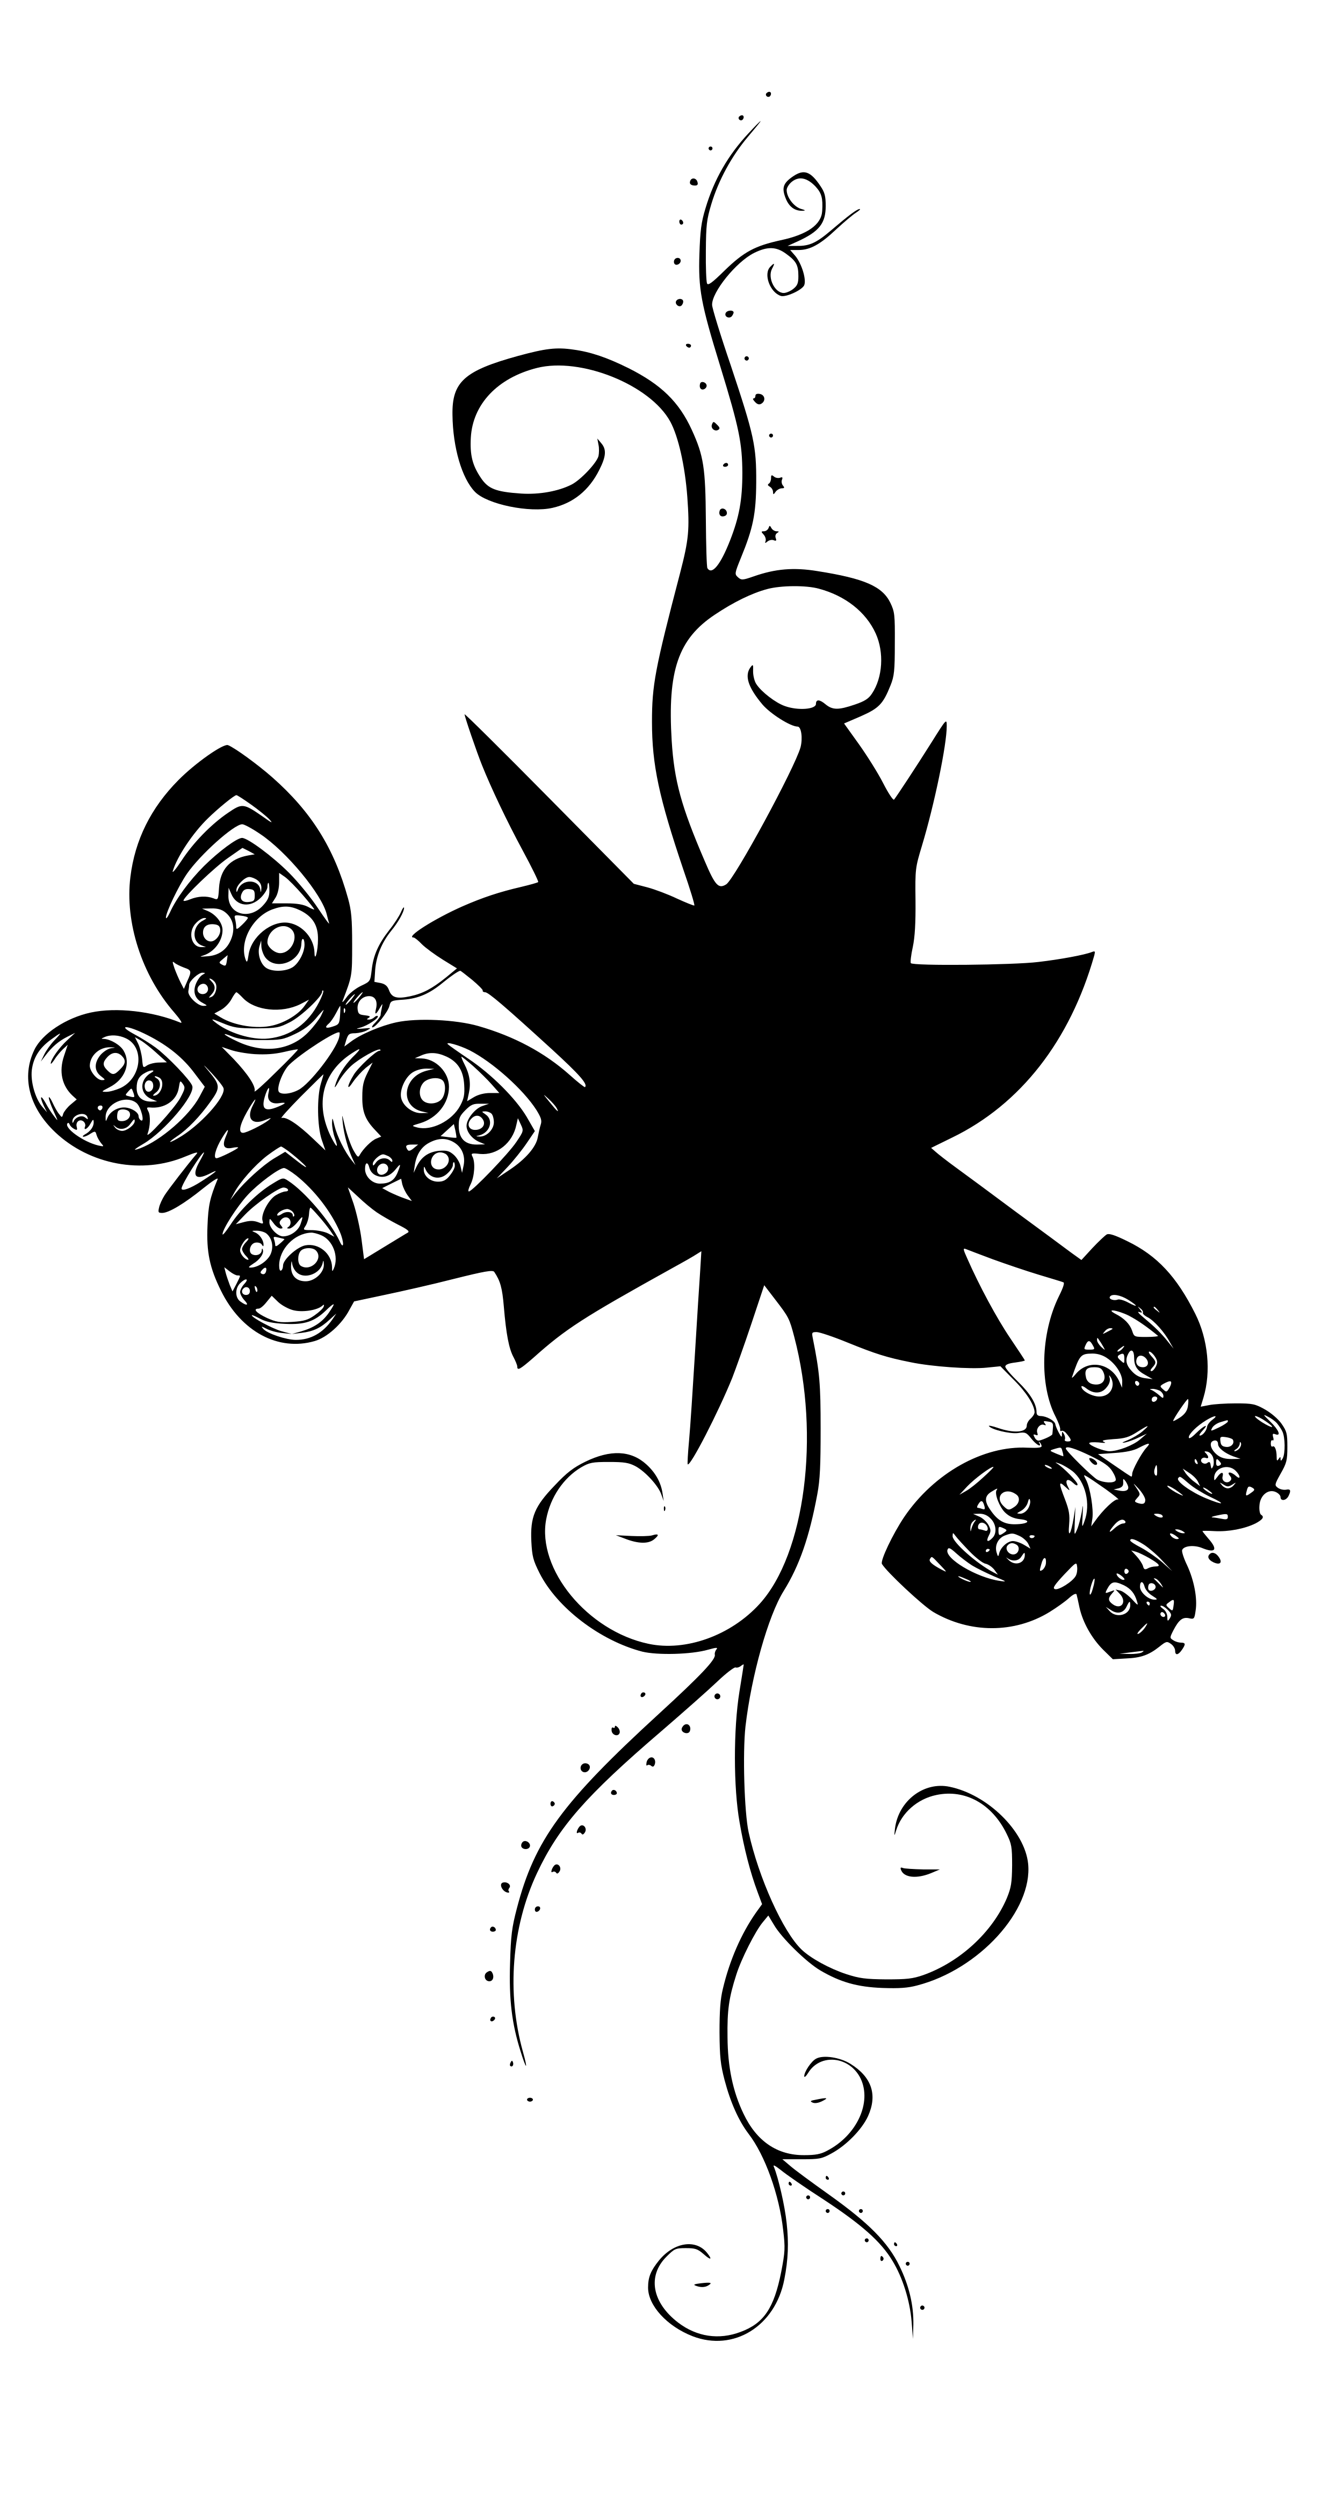 <?xml version="1.0" standalone="no"?>
<!DOCTYPE svg PUBLIC "-//W3C//DTD SVG 20010904//EN"
 "http://www.w3.org/TR/2001/REC-SVG-20010904/DTD/svg10.dtd">
<svg version="1.0" xmlns="http://www.w3.org/2000/svg"
 width="688pt" height="1280pt" viewBox="0 0 688 1280"
 preserveAspectRatio="xMidYMid meet">
<g transform="translate(0,1280) scale(0.1,-0.1)"
fill="#000000" stroke="none">
<path d="M3925 12321 c-6 -11 9 -23 19 -14 9 9 7 23 -3 23 -6 0 -12 -4 -16 -9z"/>
<path d="M3785 12201 c-6 -11 9 -23 19 -14 9 9 7 23 -3 23 -6 0 -12 -4 -16 -9z"/>
<path d="M3834 12117 c-104 -111 -176 -236 -220 -384 -22 -72 -27 -115 -31
-233 -6 -179 7 -252 107 -576 97 -316 112 -392 113 -544 0 -140 -16 -227 -63
-347 -49 -125 -93 -179 -116 -142 -4 6 -7 118 -8 248 -2 265 -11 327 -72 460
-66 144 -157 232 -324 316 -109 54 -193 83 -282 95 -88 13 -143 6 -283 -32
-277 -76 -340 -133 -337 -303 2 -166 48 -324 115 -393 62 -64 280 -109 398
-82 106 24 187 90 239 194 35 69 38 105 10 137 l-20 24 6 -32 c4 -18 3 -44 0
-58 -9 -35 -91 -122 -138 -146 -67 -34 -165 -52 -258 -46 -131 9 -169 24 -207
81 -43 64 -56 116 -51 206 10 171 137 305 338 356 224 57 581 -86 684 -275 41
-76 75 -225 87 -385 12 -167 8 -217 -37 -390 -129 -493 -144 -574 -144 -762 0
-220 36 -387 161 -757 34 -98 59 -180 56 -183 -2 -2 -42 14 -88 35 -46 22
-115 48 -153 58 l-69 18 -433 438 c-239 242 -434 435 -434 430 0 -12 62 -193
89 -260 46 -115 127 -286 208 -436 47 -87 83 -160 80 -163 -2 -3 -42 -14 -88
-25 -112 -26 -196 -54 -299 -99 -145 -64 -296 -160 -251 -160 5 0 24 -15 42
-34 19 -19 67 -54 107 -79 l73 -45 -57 -47 c-71 -57 -118 -82 -184 -96 -67
-14 -93 -7 -107 31 -8 22 -20 32 -43 37 l-32 6 4 62 c6 72 34 139 81 198 38
46 67 99 67 119 -1 7 -8 -3 -16 -22 -8 -19 -35 -61 -60 -92 -57 -73 -82 -131
-90 -205 -7 -58 -7 -58 -56 -81 -28 -14 -60 -39 -74 -60 -15 -21 -23 -28 -19
-17 49 129 49 126 49 290 0 131 -4 174 -21 235 -71 257 -188 444 -389 621 -74
65 -192 151 -226 164 -24 9 -167 -91 -254 -179 -141 -142 -223 -307 -246 -496
-29 -232 59 -504 225 -694 31 -36 44 -57 32 -52 -143 59 -330 80 -460 52 -126
-27 -250 -109 -289 -191 -67 -139 -27 -295 107 -422 177 -167 446 -217 667
-124 53 22 68 25 57 13 -44 -51 -145 -182 -164 -212 -12 -19 -25 -47 -28 -62
-6 -25 -4 -28 16 -28 34 0 115 49 210 126 45 36 78 58 74 47 -40 -97 -48 -135
-52 -238 -6 -135 11 -216 69 -333 103 -210 294 -312 480 -258 63 18 140 87
178 160 l24 43 155 33 c86 18 246 54 355 82 160 40 201 47 208 36 31 -46 41
-82 49 -177 12 -142 26 -216 50 -260 10 -19 19 -41 19 -48 0 -22 14 -14 82 45
168 150 252 204 713 460 55 30 111 62 124 71 l24 15 -6 -99 c-4 -55 -16 -247
-27 -427 -11 -179 -24 -379 -30 -443 -6 -64 -9 -119 -7 -122 13 -13 157 267
228 442 17 44 62 169 98 277 l66 198 56 -73 c70 -91 73 -97 98 -192 133 -506
55 -1110 -177 -1366 -147 -162 -379 -246 -570 -205 -312 66 -572 382 -524 637
21 113 89 213 180 267 42 24 56 27 142 27 79 0 102 -4 136 -22 50 -27 117
-100 132 -145 l12 -33 -6 40 c-8 55 -36 105 -82 147 -80 73 -185 77 -314 14
-61 -30 -95 -56 -156 -121 -103 -107 -126 -161 -120 -287 4 -77 9 -96 42 -162
90 -178 311 -346 526 -402 77 -19 252 -15 338 10 43 12 51 12 42 1 -6 -7 -10
-20 -8 -27 5 -24 -70 -104 -285 -301 -498 -456 -638 -648 -729 -997 -26 -99
-31 -139 -35 -282 -6 -185 9 -309 54 -451 30 -97 39 -98 12 -2 -84 301 -58
638 72 915 111 236 250 395 635 725 115 99 245 214 289 256 44 42 86 74 93 72
7 -3 19 1 27 7 8 7 15 10 15 8 0 -3 -10 -65 -22 -139 -31 -192 -31 -492 1
-670 23 -134 54 -254 92 -356 l23 -62 -31 -43 c-75 -107 -135 -243 -170 -391
-13 -53 -17 -113 -17 -222 1 -127 5 -164 26 -245 31 -117 73 -209 123 -275 84
-109 157 -312 177 -492 11 -92 10 -111 -10 -215 -37 -186 -89 -263 -208 -307
-111 -42 -224 -25 -319 47 -135 103 -160 240 -60 339 40 40 46 43 98 43 49 0
61 -4 92 -31 37 -33 46 -29 17 7 -58 72 -170 54 -246 -39 -42 -52 -56 -85 -56
-139 0 -92 97 -198 228 -249 210 -81 424 51 470 291 20 102 23 187 12 287 -9
89 -43 234 -65 288 -7 14 3 10 36 -16 24 -20 123 -89 221 -152 193 -127 291
-214 350 -312 52 -85 89 -203 98 -310 l7 -90 2 73 c2 99 -22 200 -71 300 -59
122 -158 221 -360 365 -90 64 -180 130 -201 149 l-39 33 99 0 c90 0 102 2 153
30 76 41 156 123 187 191 49 109 19 200 -91 268 -53 33 -139 46 -175 26 -25
-13 -61 -67 -61 -90 0 -8 9 -1 20 17 62 102 213 86 269 -29 58 -122 -19 -290
-171 -369 -33 -18 -60 -23 -118 -23 -138 -1 -244 71 -311 212 -55 114 -81 240
-82 392 -2 138 7 202 45 320 25 80 98 224 136 269 l28 34 29 -48 c38 -66 167
-192 237 -233 102 -60 189 -85 318 -90 87 -3 131 0 179 13 317 82 592 385 568
623 -17 167 -208 354 -402 394 -132 28 -262 -72 -280 -213 -5 -42 -4 -43 6
-10 28 90 109 161 206 181 147 31 285 -45 360 -199 25 -51 28 -66 28 -161 -1
-91 -5 -114 -27 -168 -74 -174 -240 -327 -428 -394 -55 -19 -84 -22 -190 -22
-107 1 -137 5 -205 27 -85 28 -182 81 -228 125 -95 90 -221 369 -272 602 -22
102 -31 405 -16 541 30 258 116 566 196 694 80 129 131 274 172 495 14 74 17
148 17 335 0 231 -5 288 -40 463 -6 30 -5 32 20 32 14 0 86 -24 159 -54 143
-58 200 -76 320 -100 109 -23 309 -37 392 -28 l70 7 68 -69 c64 -63 106 -129
107 -166 0 -9 -9 -23 -20 -33 -11 -9 -20 -25 -20 -36 0 -35 -66 -40 -147 -12
-29 10 -50 14 -47 10 11 -18 108 -41 148 -36 39 6 44 3 69 -28 26 -33 56 -49
41 -22 -4 6 -3 8 1 4 5 -4 10 -13 11 -20 1 -9 -18 -11 -72 -9 -227 12 -480
-131 -632 -355 -59 -88 -123 -223 -114 -240 23 -40 208 -213 263 -246 187
-110 415 -111 596 0 34 21 78 52 98 70 22 20 37 27 40 20 2 -7 9 -37 15 -67
17 -77 63 -158 121 -216 l50 -49 67 4 c77 3 118 18 171 60 35 28 39 29 59 15
12 -8 22 -24 22 -35 0 -25 15 -24 34 3 21 30 20 38 -4 38 -11 0 -29 5 -39 12
-19 12 -19 13 -1 49 29 56 48 71 81 64 26 -6 28 -4 34 39 10 62 -8 156 -44
233 -17 35 -28 70 -25 77 8 22 61 27 101 11 70 -29 84 -9 33 48 -16 19 -30 36
-30 38 0 2 28 2 62 0 71 -4 155 12 211 40 37 20 45 33 27 44 -6 4 -10 25 -8
47 3 52 45 87 84 69 13 -6 24 -17 24 -26 0 -21 27 -19 40 4 15 30 12 39 -12
34 -13 -2 -31 2 -42 10 -17 13 -17 16 15 73 30 53 34 67 34 136 0 69 -3 80
-30 119 -17 24 -53 55 -85 73 -50 28 -62 31 -150 31 -52 0 -114 -4 -137 -9
l-42 -8 14 46 c40 133 24 299 -42 430 -96 191 -195 297 -347 371 -65 32 -94
41 -106 35 -9 -5 -43 -37 -74 -70 l-56 -61 -53 38 c-28 21 -155 115 -282 208
-126 94 -266 197 -310 229 -44 32 -90 68 -102 79 l-23 20 108 53 c350 170 604
496 728 933 5 21 4 23 -12 17 -38 -15 -162 -38 -274 -51 -128 -16 -645 -21
-654 -6 -3 4 1 42 10 82 11 52 15 123 14 239 -2 162 -1 167 33 280 64 212 127
517 127 612 0 40 -1 40 -78 -83 -80 -127 -179 -277 -192 -293 -5 -4 -30 34
-56 85 -26 51 -82 140 -124 199 l-76 106 86 37 c93 41 114 63 152 158 19 47
22 75 22 214 1 149 -1 163 -23 209 -41 84 -132 124 -373 162 -122 20 -216 12
-327 -27 -58 -20 -63 -20 -81 -4 -17 16 -17 19 16 100 62 151 77 224 78 385 1
187 -11 241 -130 598 -53 155 -96 295 -96 311 -2 65 123 220 215 266 69 34
114 33 165 -5 51 -37 62 -57 62 -114 0 -36 -5 -48 -26 -65 -15 -12 -37 -21
-49 -21 -46 0 -84 78 -60 124 16 30 13 33 -9 10 -36 -36 -2 -131 54 -149 25
-8 105 28 119 53 14 27 -11 111 -45 152 l-26 30 43 0 c59 0 112 29 194 107 39
36 84 74 100 84 17 11 25 19 19 19 -13 0 -57 -33 -146 -109 -75 -64 -111 -81
-175 -80 l-48 0 53 24 c109 50 142 92 142 181 0 49 -5 69 -26 100 -51 77 -85
89 -140 52 -52 -35 -60 -59 -40 -111 17 -45 47 -68 89 -66 16 1 13 3 -11 10
-35 11 -72 59 -72 96 0 12 12 31 27 43 37 29 78 20 121 -25 31 -34 38 -59 34
-125 -4 -70 -76 -121 -213 -150 -132 -29 -188 -59 -287 -155 -65 -64 -85 -78
-90 -66 -4 9 -7 84 -6 166 1 133 4 160 28 240 37 123 105 247 187 344 38 45
68 81 65 81 -2 0 -30 -28 -62 -63z m361 -2331 c135 -36 241 -119 291 -229 44
-97 36 -226 -19 -308 -17 -26 -37 -39 -87 -56 -85 -29 -115 -29 -152 2 -30 25
-48 25 -48 1 0 -28 -93 -35 -159 -11 -47 16 -121 73 -146 112 -10 14 -17 44
-17 65 1 37 0 39 -13 22 -32 -43 -13 -103 61 -191 41 -48 144 -113 180 -113
19 0 27 -60 15 -106 -29 -105 -338 -675 -381 -702 -39 -24 -56 -7 -110 120
-121 281 -156 411 -169 615 -22 359 33 521 221 646 97 65 190 110 268 131 70
19 200 20 265 2z m-2909 -1105 c38 -27 80 -61 94 -76 20 -22 14 -20 -32 13
-101 70 -107 70 -179 21 -86 -58 -180 -154 -240 -247 -28 -42 -48 -66 -44 -52
22 74 104 197 182 272 49 48 133 117 144 117 3 1 37 -21 75 -48z m47 -151
c135 -90 317 -310 341 -412 3 -14 9 -34 12 -45 3 -10 -22 25 -57 77 -34 52
-101 134 -148 181 -85 85 -212 179 -241 179 -26 0 -119 -69 -195 -144 -74 -74
-143 -167 -175 -239 -11 -23 -20 -34 -20 -25 0 27 64 161 108 225 68 98 241
253 283 253 10 0 51 -22 92 -50z m-63 -110 c-93 -17 -142 -72 -148 -166 -4
-62 -5 -63 -29 -53 -35 13 -78 11 -118 -5 -19 -8 -35 -11 -35 -7 0 18 159 171
229 219 l73 51 32 -16 31 -17 -35 -6z m280 -201 c33 -38 60 -72 60 -75 0 -2
-15 3 -32 13 -23 12 -56 18 -109 18 l-76 0 19 30 c11 18 18 49 18 78 l0 48 30
-21 c17 -12 57 -53 90 -91z m-232 75 c14 -10 22 -25 21 -42 -2 -24 -2 -25 -6
-4 -10 52 -92 51 -113 0 -7 -18 -9 -19 -9 -5 -1 23 43 67 66 67 10 0 29 -7 41
-16z m62 -54 c0 -30 -7 -48 -31 -74 -69 -79 -180 -49 -179 48 l1 41 14 -32
c27 -64 98 -72 151 -19 19 19 34 43 34 55 0 12 2 21 5 21 3 0 5 -18 5 -40z
m-75 -25 c0 -26 -4 -30 -31 -33 -36 -4 -50 18 -33 49 7 14 19 19 37 17 23 -2
27 -8 27 -33z m235 -77 c63 -32 90 -77 89 -147 0 -61 -17 -121 -18 -68 -2 72
-60 140 -131 152 -88 15 -195 -71 -207 -166 -5 -34 -8 -39 -14 -24 -35 91 34
221 136 259 57 21 94 19 145 -6z m-387 -8 c41 -32 53 -82 32 -136 -21 -55 -63
-86 -123 -90 -40 -3 -43 -3 -18 5 54 18 96 74 96 129 0 36 -32 78 -74 97 l-31
13 46 1 c32 1 54 -5 72 -19z m117 -29 c0 -4 -13 -20 -30 -36 -26 -25 -30 -26
-30 -9 0 10 -3 28 -6 40 -5 18 -2 20 30 16 20 -2 36 -7 36 -11z m-230 -14
c-54 -27 -59 -106 -8 -127 l23 -9 -22 0 c-54 -2 -73 80 -28 124 13 14 32 25
42 25 14 0 12 -3 -7 -13z m88 -45 c4 -27 -23 -62 -48 -62 -22 0 -40 20 -40 45
0 30 20 46 55 43 23 -2 31 -9 33 -26z m364 1 c41 -37 2 -123 -57 -123 -28 0
-65 32 -65 55 0 65 78 108 122 68z m68 -79 c0 -38 -25 -88 -55 -112 -33 -26
-109 -30 -142 -7 -29 20 -45 72 -34 110 l9 30 1 -31 c1 -17 10 -43 21 -57 55
-69 181 -20 184 72 1 35 16 30 16 -5z m-398 -84 c-4 -26 -7 -28 -24 -19 -18
10 -18 11 4 29 13 11 23 19 24 20 0 0 -1 -13 -4 -30z m-219 -34 c38 -13 40
-18 16 -70 l-17 -39 -17 33 c-9 18 -23 50 -31 72 -12 36 -12 39 1 28 8 -7 30
-17 48 -24z m1475 -62 c31 -26 56 -51 55 -55 -2 -5 4 -9 12 -9 17 0 102 -73
342 -292 144 -132 185 -179 170 -194 -2 -2 -37 25 -78 62 -129 115 -284 198
-469 251 -115 33 -313 42 -419 19 -79 -17 -186 -62 -236 -101 l-31 -23 10 34
c10 30 15 34 46 34 19 1 46 7 60 15 24 13 23 13 -20 9 -38 -3 -40 -2 -14 5 36
9 98 50 89 59 -3 3 -11 0 -17 -6 -7 -7 -19 -12 -27 -12 -14 0 -14 2 -2 9 11 7
5 10 -20 13 -29 3 -34 7 -37 31 -4 37 23 67 59 67 31 0 45 -26 35 -66 -8 -32
0 -30 19 4 16 27 16 27 11 2 -3 -14 -6 -30 -6 -36 0 -6 -12 -23 -26 -38 -15
-14 -22 -26 -16 -26 17 0 80 80 87 110 6 26 10 28 73 32 75 6 132 30 202 88
39 32 78 59 88 60 2 0 29 -21 60 -46z m-1381 25 c-11 -6 -25 -26 -33 -45 -17
-42 -6 -77 33 -98 27 -15 27 -15 5 -16 -30 0 -82 51 -77 76 2 10 4 25 4 32 1
20 48 62 68 62 17 -1 17 -1 0 -11z m66 -41 c13 -20 1 -64 -20 -72 -16 -6 -16
-6 0 12 22 24 22 46 0 68 -12 12 -13 16 -4 13 8 -3 19 -12 24 -21z m-39 -41
c-8 -22 -43 -22 -51 -1 -9 25 26 49 44 31 8 -7 11 -21 7 -30z m571 -57 c-56
-111 -146 -175 -260 -187 -85 -9 -207 29 -275 85 -22 18 -16 17 40 -6 58 -24
78 -27 175 -27 103 1 114 3 171 32 58 30 164 131 164 155 0 6 3 9 6 6 3 -3 -6
-29 -21 -58z m-390 20 c62 -65 198 -79 294 -31 l44 23 -23 -32 c-30 -43 -99
-85 -162 -100 -80 -20 -198 -1 -267 41 l-33 20 33 18 c19 10 43 34 54 54 11
21 23 37 26 37 3 0 18 -13 34 -30z m593 1 c-13 -15 -25 -27 -27 -25 -4 4 39
54 47 54 2 0 -7 -13 -20 -29z m-40 -10 c-13 -15 -25 -27 -27 -25 -4 4 39 54
47 54 2 0 -7 -13 -20 -29z m-56 -79 c-3 -44 -6 -48 -38 -58 -36 -12 -44 -5
-18 17 8 7 24 30 35 51 11 21 20 38 22 38 1 0 1 -22 -1 -48z m25 16 c-3 -8 -6
-5 -6 6 -1 11 2 17 5 13 3 -3 4 -12 1 -19z m-123 -20 c-9 -17 -36 -53 -61 -79
-90 -96 -229 -116 -367 -51 -73 34 -90 52 -23 24 31 -12 70 -17 147 -17 97 0
110 2 171 31 43 20 79 47 105 77 21 26 40 46 42 47 1 0 -5 -14 -14 -32z m-888
-98 c103 -52 182 -115 243 -198 l50 -66 -27 -51 c-52 -97 -198 -224 -304 -264
-41 -15 -34 -7 17 23 108 64 265 249 250 296 -9 29 -126 151 -188 197 -27 20
-77 51 -111 69 -92 50 -30 45 70 -6z m981 -12 c-17 -66 -151 -239 -208 -268
-43 -23 -95 -26 -102 -7 -9 24 23 105 55 136 62 60 244 177 257 165 2 -2 1
-14 -2 -26z m-1459 -15 c-20 -21 -43 -54 -52 -73 l-17 -35 23 30 c35 46 69 75
113 97 l40 20 -42 -39 c-40 -37 -83 -97 -83 -118 0 -5 8 4 19 20 10 17 30 40
43 53 l25 23 -19 -57 c-27 -80 -11 -152 43 -203 l22 -20 -31 -26 c-17 -14 -34
-36 -38 -47 -6 -21 -7 -21 -21 -2 -9 10 -24 37 -34 59 -10 22 -19 33 -19 25 0
-8 11 -40 25 -70 24 -53 24 -54 3 -26 -13 16 -33 47 -45 70 -26 46 -31 32 -8
-17 l16 -32 -25 29 c-36 43 -60 128 -53 188 8 63 38 111 96 154 59 43 63 43
19 -3z m367 11 c98 -46 80 -205 -29 -255 -23 -10 -54 -19 -71 -19 -28 0 -27 1
15 23 80 40 112 122 73 188 -17 29 -66 58 -100 60 -16 0 -16 1 2 9 31 14 74
11 110 -6z m158 -76 l52 -47 -40 -1 c-22 0 -50 -7 -62 -15 -20 -14 -21 -13
-25 33 -3 27 -12 63 -21 80 l-16 32 30 -17 c17 -10 54 -39 82 -65z m1602 15
c118 -60 276 -201 343 -306 24 -39 29 -54 22 -75 -5 -15 -11 -44 -15 -64 -8
-50 -63 -113 -144 -167 l-66 -44 56 59 c30 32 74 87 97 121 l42 62 -42 73
c-56 94 -180 218 -298 297 -52 35 -99 68 -105 74 -18 17 58 -4 110 -30z
m-1837 10 c-15 -2 -39 -18 -53 -34 -33 -40 -33 -81 1 -108 25 -19 25 -21 6
-21 -25 0 -62 45 -62 74 1 52 50 96 105 94 30 -1 30 -1 3 -5z m737 -30 c56 -3
101 0 149 11 38 9 70 15 72 13 2 -2 -49 -55 -113 -117 -63 -63 -113 -107 -109
-97 8 24 -33 87 -107 165 l-61 62 45 -15 c24 -9 80 -19 124 -22z m500 -17
c-43 -44 -76 -98 -89 -146 -4 -14 4 -4 18 21 13 25 43 62 65 82 43 39 139 92
149 83 3 -3 1 -6 -5 -6 -17 0 -110 -87 -131 -123 -35 -57 -37 -87 -4 -37 17
25 47 57 66 73 l35 27 -26 -52 c-21 -42 -27 -67 -27 -123 -1 -77 15 -118 67
-172 l30 -32 -24 -10 c-25 -9 -69 -53 -86 -84 -8 -15 -12 -12 -33 25 -13 24
-32 77 -42 118 -17 71 -17 72 -12 20 6 -57 27 -134 51 -185 l14 -30 -20 25
c-35 43 -74 123 -87 175 -11 46 -12 47 -13 15 0 -19 6 -53 14 -75 20 -56 11
-55 -18 2 -86 171 -45 335 108 432 48 31 48 24 0 -23z m-1181 8 c22 -22 20
-41 -9 -69 -29 -30 -39 -31 -65 -5 -25 25 -25 41 0 68 24 26 52 28 74 6z
m1662 -3 c59 -27 88 -72 92 -146 3 -49 -1 -69 -20 -105 -42 -79 -148 -132
-222 -112 -29 8 -29 8 15 21 88 26 149 102 149 187 0 74 -67 143 -140 145
l-35 1 30 13 c41 19 83 18 131 -4z m139 -50 c30 -27 73 -69 94 -93 l39 -44
-47 0 c-30 0 -61 -8 -83 -21 l-35 -21 9 42 c11 49 4 96 -23 148 -11 21 -17 38
-15 38 3 0 30 -22 61 -49z m-1280 -112 c14 -44 -123 -195 -234 -257 -51 -29
-53 -23 -3 11 53 35 117 102 169 175 53 73 52 86 -8 158 -34 40 -31 39 15 -10
30 -32 58 -67 61 -77z m1048 91 c-49 -11 -83 -38 -100 -77 -25 -60 5 -118 67
-133 l35 -8 -37 -1 c-44 -1 -94 36 -103 78 -9 41 21 106 58 130 20 13 48 20
72 20 l40 -1 -32 -8z m-1418 -12 c-61 -35 -61 -107 -1 -134 l31 -13 -30 -1
c-48 0 -75 25 -75 69 0 40 12 62 45 79 28 16 57 15 30 0z m869 -55 c-21 -70
-19 -218 4 -288 l19 -55 -61 58 c-79 76 -140 116 -163 108 -10 -4 34 45 97
109 63 63 116 115 117 115 1 0 -5 -21 -13 -47z m-827 29 c31 -20 8 -92 -30
-92 -6 0 -1 7 11 16 26 18 29 59 5 73 -10 6 -13 10 -8 11 6 0 15 -4 22 -8z
m1451 -14 c19 -19 14 -76 -8 -98 -24 -24 -72 -26 -94 -4 -22 22 -20 66 4 92
23 24 78 30 98 10z m-1483 -28 c0 -29 -32 -41 -41 -16 -9 24 4 48 23 44 12 -2
18 -12 18 -28z m138 -62 c-29 -53 -181 -219 -167 -183 14 38 16 93 4 115 -10
19 -9 21 7 20 75 -8 139 35 149 101 6 38 7 39 21 19 13 -18 11 -25 -14 -72z
m-236 6 c-1 -2 -13 -1 -25 3 -22 5 -22 6 -5 25 17 19 17 19 25 -3 5 -12 7 -23
5 -25z m688 18 c-8 -36 14 -56 55 -50 39 6 38 0 -5 -18 -72 -30 -90 -11 -64
65 14 39 23 41 14 3z m1476 -74 c16 -29 5 -21 -36 30 -35 43 -36 45 -6 17 18
-16 37 -38 42 -47z m-2152 25 c23 -19 44 -102 23 -89 -7 4 -12 13 -12 21 0 21
-40 45 -75 45 -36 0 -73 -23 -85 -54 -8 -20 -9 -20 -9 4 -1 69 104 117 158 73z
m596 -13 c-34 -66 -4 -102 62 -75 35 14 36 14 18 -1 -30 -23 -112 -64 -130
-64 -25 0 -18 39 20 107 36 63 59 89 30 33z m1175 -3 c-37 -13 -80 -67 -80
-101 0 -31 28 -66 64 -82 l31 -13 -43 -1 c-61 0 -92 32 -92 96 0 39 5 51 34
80 29 29 41 34 78 33 l43 0 -35 -12z m-1946 -12 c-4 -8 -10 -12 -15 -9 -14 8
-10 24 6 24 9 0 12 -6 9 -15z m140 -21 c9 -22 -11 -44 -40 -44 -18 0 -24 5
-24 23 0 13 3 27 7 30 13 13 51 7 57 -9z m1854 -6 c7 -7 12 -27 12 -44 0 -37
-38 -75 -74 -73 -20 1 -20 2 -1 6 55 14 75 78 33 107 -22 15 -22 16 -2 16 11
0 25 -5 32 -12z m-2070 -18 c4 -13 3 -13 -11 -2 -17 15 -51 3 -60 -20 -4 -9
-6 -9 -6 -1 -3 36 66 56 77 23z m2026 -12 c16 -26 -4 -53 -40 -53 -35 0 -45
33 -18 59 20 20 43 18 58 -6z m-2038 -35 c-10 -25 13 -13 28 15 13 23 15 24
16 6 0 -23 -17 -47 -45 -62 -11 -6 -14 -12 -7 -12 7 0 23 7 36 16 23 14 25 14
31 -8 4 -13 15 -31 23 -41 16 -18 15 -18 -13 -12 -79 18 -182 93 -158 115 3 3
8 -1 10 -8 3 -7 13 -17 23 -22 15 -8 17 -6 13 11 -7 25 16 43 35 27 7 -6 11
-17 8 -25z m254 27 c0 -19 -40 -50 -64 -50 -13 0 -30 8 -37 18 -11 14 -11 15
1 5 22 -21 58 -15 77 12 20 27 23 29 23 15z m1955 -107 c-40 -60 -226 -253
-243 -253 -6 0 -1 17 9 37 20 40 25 113 9 142 -8 16 -5 18 39 13 87 -8 167 56
186 148 l8 35 15 -32 c15 -32 15 -34 -23 -90z m-307 22 c-2 -1 -20 0 -42 3
l-39 5 34 31 34 31 8 -34 c4 -19 6 -35 5 -36z m-1182 4 c-19 -46 -8 -64 33
-56 17 4 31 4 31 2 0 -7 -97 -55 -111 -55 -18 0 -4 51 28 103 32 53 40 55 19
6z m1170 -28 c40 -24 59 -69 49 -118 l-8 -38 -8 35 c-4 19 -20 45 -35 58 -23
20 -36 23 -76 20 -54 -6 -91 -32 -115 -83 l-14 -30 6 40 c9 56 34 94 75 115
45 24 87 25 126 1z m-207 -30 c-17 -14 -26 -16 -31 -8 -14 21 -8 27 23 27 l31
0 -23 -19z m-622 -30 c26 -21 57 -48 68 -61 11 -13 -8 -2 -42 25 l-62 48 -57
-34 c-58 -35 -150 -119 -198 -179 l-27 -35 18 33 c33 62 108 146 171 195 35
26 67 47 72 47 4 0 30 -17 57 -39z m-472 -33 c-45 -78 -26 -104 47 -68 56 29
39 12 -41 -39 -56 -36 -101 -52 -101 -36 0 21 103 185 115 185 2 0 -7 -19 -20
-42z m1263 30 c31 -31 -8 -85 -53 -74 -46 12 -29 86 20 86 12 0 26 -5 33 -12z
m-297 -8 c10 -6 19 -16 19 -22 0 -9 -3 -9 -12 0 -19 19 -55 14 -72 -10 -13
-18 -16 -19 -16 -6 0 16 35 48 53 48 5 0 17 -5 28 -10z m-63 -99 c36 -15 71
-3 101 35 25 31 26 26 7 -21 -17 -40 -42 -55 -90 -55 -39 0 -76 36 -76 75 0
35 14 39 22 7 5 -19 18 -34 36 -41z m56 21 c-6 -9 -20 -17 -30 -17 -25 0 -31
35 -8 52 25 18 54 -8 38 -35z m346 29 c0 -11 -12 -33 -26 -50 -19 -24 -34 -31
-60 -31 -40 0 -74 29 -73 63 0 14 2 17 6 7 20 -54 78 -66 118 -25 14 13 25 31
25 40 0 8 2 15 5 15 3 0 5 -9 5 -19z m-813 -49 c94 -75 179 -185 224 -289 23
-53 21 -97 -1 -48 -46 99 -178 254 -263 309 -27 18 -28 18 -82 -15 -75 -45
-166 -134 -214 -209 -23 -35 -41 -57 -41 -49 0 26 74 141 128 200 53 58 162
139 187 139 7 0 35 -17 62 -38z m572 -103 l21 -28 -39 14 c-21 7 -55 22 -76
32 l-37 20 48 24 49 24 6 -29 c4 -15 16 -41 28 -57z m-614 31 c3 -5 -2 -10
-12 -10 -10 0 -33 -9 -51 -20 -37 -23 -77 -99 -67 -130 5 -17 3 -18 -24 -7
-23 8 -41 8 -72 0 l-41 -11 48 50 c54 56 170 137 196 138 9 0 20 -4 23 -10z
m455 -117 c25 -17 74 -45 109 -63 48 -24 61 -34 50 -41 -8 -4 -61 -37 -119
-72 l-105 -64 -13 101 c-7 56 -26 138 -41 184 l-29 83 52 -48 c28 -27 71 -63
96 -80z m-299 -18 c20 -22 46 -55 59 -73 l23 -34 -32 17 c-18 9 -54 16 -81 17
-49 0 -49 0 -34 23 8 13 16 40 17 59 1 20 5 35 8 33 3 -1 21 -20 40 -42z
m-131 20 c7 -9 10 -18 6 -22 -3 -3 -6 -2 -6 4 0 19 -32 24 -56 8 -13 -9 -24
-11 -24 -6 0 13 30 30 51 31 9 0 22 -7 29 -15z m-12 -49 c2 -10 -2 -22 -10
-27 -10 -7 -9 -9 4 -9 9 0 28 15 42 33 29 36 31 34 15 -12 -12 -33 -52 -61
-89 -61 -28 0 -70 43 -70 72 1 23 1 22 21 -4 11 -16 28 -28 36 -28 13 0 13 3
3 15 -10 12 -10 18 0 30 17 20 44 15 48 -9z m-125 -60 c31 -24 41 -70 22 -110
-17 -34 -65 -66 -102 -66 -13 0 -9 5 14 20 35 21 57 54 49 73 -2 7 -5 5 -5 -4
-1 -20 -25 -31 -47 -22 -25 9 -14 57 15 61 13 2 28 -2 32 -10 7 -11 9 -11 9 0
0 23 -21 53 -43 62 -20 8 -19 9 8 9 17 0 38 -6 48 -13z m282 -10 c60 -25 92
-109 65 -171 -8 -18 -9 -16 -9 8 -2 70 -69 124 -137 111 -42 -8 -114 -73 -114
-103 0 -11 -4 -23 -10 -26 -6 -4 -10 7 -10 25 0 84 77 165 163 169 10 1 33 -5
52 -13z m-188 -20 c1 -1 -9 -11 -23 -23 -16 -14 -24 -17 -24 -8 0 7 -3 21 -6
30 -5 13 -2 15 22 9 16 -4 30 -7 31 -8z m-197 -16 c-11 -11 -20 -27 -20 -35 0
-8 9 -24 20 -35 11 -11 16 -20 11 -20 -16 0 -41 30 -41 48 0 21 27 62 41 62 5
0 0 -9 -11 -20z m358 -42 c42 -42 -26 -111 -77 -79 -17 11 -18 56 -1 76 15 18
61 20 78 3z m3467 -45 c66 -24 172 -60 235 -79 63 -19 120 -36 127 -39 8 -2 0
-27 -23 -73 -93 -190 -100 -454 -16 -616 14 -28 25 -57 23 -65 -1 -7 2 -10 7
-7 5 3 16 -2 24 -12 28 -33 30 -42 8 -42 -12 0 -18 4 -15 10 3 5 1 18 -4 27
-10 17 -10 16 -11 -2 0 -16 -3 -14 -16 10 -9 17 -17 36 -18 44 -3 17 -44 40
-73 41 -16 0 -23 6 -23 20 0 43 -33 96 -95 156 -36 35 -65 69 -65 77 0 10 16
17 50 21 28 4 50 8 50 11 0 2 -34 53 -75 114 -69 102 -159 269 -220 408 -22
48 -22 54 -7 48 9 -4 71 -27 137 -52z m-3564 -68 c40 -37 121 -6 132 49 3 16
5 14 6 -7 2 -42 -47 -87 -93 -87 -49 0 -76 29 -75 78 2 28 3 31 6 11 2 -15 13
-35 24 -44z m-305 -15 c18 0 18 2 -5 -44 l-20 -38 -14 33 c-7 19 -17 47 -21
63 l-7 28 27 -21 c15 -12 33 -21 40 -21z m147 21 c-3 -12 -11 -17 -19 -14 -11
4 -12 9 -3 19 16 20 28 17 22 -5z m-111 -64 c-12 -13 -22 -32 -22 -42 0 -10
10 -29 22 -42 25 -26 13 -31 -20 -7 -28 19 -29 67 -2 94 28 28 48 25 22 -3z
m66 -38 c-3 -8 -7 -3 -11 10 -4 17 -3 21 5 13 5 -5 8 -16 6 -23z m-38 1 c0
-13 -7 -20 -20 -20 -19 0 -27 20 -13 33 13 14 33 6 33 -13z m222 -98 c46 -12
120 -1 147 21 11 10 13 9 9 -3 -2 -8 -23 -28 -46 -44 -34 -24 -54 -30 -115
-34 -65 -4 -82 -1 -131 21 -53 25 -73 47 -41 47 8 0 26 15 40 33 l27 33 33
-32 c18 -17 53 -36 77 -42z m4278 53 c52 -33 51 -41 0 -14 -22 12 -47 19 -55
15 -19 -7 -47 3 -39 15 10 17 54 9 94 -16z m-4096 -67 c-33 -47 -76 -76 -143
-95 l-46 -13 50 6 c59 7 98 25 144 68 l34 31 -20 -30 c-49 -70 -111 -105 -187
-105 -51 0 -148 33 -168 57 -12 14 -10 14 19 -1 18 -9 54 -19 80 -21 l48 -5
-55 15 c-47 14 -150 69 -150 81 0 3 19 -5 43 -18 30 -16 65 -23 128 -26 100
-5 150 12 209 69 19 19 37 33 39 31 3 -1 -9 -21 -25 -44z m4171 1 c-3 -4 8
-15 24 -23 33 -17 87 -77 114 -128 l19 -33 -28 35 c-36 45 -68 76 -124 123
-25 20 -36 34 -25 30 18 -6 19 -5 5 13 -14 18 -14 18 2 5 10 -7 15 -17 13 -22z
m76 14 c13 -16 12 -17 -3 -4 -10 7 -18 15 -18 17 0 8 8 3 21 -13z m-148 -29
c42 -22 91 -55 149 -103 4 -3 -22 -6 -58 -6 -63 0 -64 0 -74 31 -12 35 -40 64
-85 87 -55 29 9 20 68 -9z m-84 -68 c-2 -2 -15 -9 -29 -16 -23 -12 -24 -12
-11 3 7 10 20 17 29 17 8 0 13 -2 11 -4z m-47 -91 c11 -20 11 -20 -11 -1 -11
11 -21 26 -21 35 0 14 2 14 10 1 6 -8 16 -24 22 -35z m-52 4 c10 -17 7 -19
-19 -19 -29 0 -30 1 -19 25 12 26 22 25 38 -6z m150 -14 c-7 -8 -17 -15 -23
-15 -6 0 -2 7 9 15 25 19 30 19 14 0z m60 -46 c0 -43 15 -66 58 -89 l37 -21
-40 5 c-28 4 -48 15 -67 36 -30 32 -35 59 -17 91 14 26 29 15 29 -22z m106 6
c14 -21 15 -31 6 -50 -7 -14 -17 -25 -23 -25 -8 0 -6 7 4 18 22 24 21 31 -5
59 -12 13 -16 23 -10 23 6 0 19 -11 28 -25z m-245 -8 c45 -30 79 -83 78 -121
l-1 -31 -13 30 c-43 98 -161 118 -225 39 -13 -16 -21 -22 -18 -14 39 114 44
119 104 120 27 0 53 -8 75 -23z m89 -4 c0 -26 0 -26 -20 -8 -16 14 -17 20 -8
27 22 13 28 9 28 -19z m108 5 c22 -22 14 -48 -13 -48 -27 0 -41 20 -31 45 7
18 28 19 44 3z m-216 -72 c20 -44 -8 -74 -57 -62 -15 4 -27 16 -31 31 -10 40
1 55 41 55 28 0 38 -5 47 -24z m48 -61 c0 -39 -28 -65 -69 -65 -38 0 -91 30
-91 51 0 6 12 1 26 -10 37 -29 78 -27 103 6 14 16 19 34 16 47 -5 17 -4 18 4
6 6 -8 11 -24 11 -35z m135 6 c3 -5 1 -12 -4 -15 -5 -3 -11 1 -15 9 -6 16 9
21 19 6z m165 -1 c0 -6 -5 -19 -12 -30 -11 -18 -14 -18 -30 -3 -17 15 -17 17
4 29 29 15 38 16 38 4z m-59 -40 c10 -6 19 -18 19 -27 0 -14 -3 -13 -22 4 -13
11 -30 23 -38 26 -12 4 -11 6 3 6 10 1 27 -4 38 -9z m-13 -42 c-6 -18 -28 -21
-28 -4 0 9 7 16 16 16 9 0 14 -5 12 -12z m157 -40 c-4 -23 -17 -40 -41 -56
-19 -12 -34 -20 -34 -17 0 11 72 116 76 112 3 -3 2 -20 -1 -39z m456 -84 c9
-11 22 -29 28 -42 15 -29 16 -114 2 -139 -8 -14 -11 -14 -11 -3 0 13 -1 13
-10 0 -8 -12 -10 -9 -10 12 0 35 -10 59 -21 52 -5 -3 -9 4 -9 16 0 12 4 19 9
16 5 -4 7 4 3 16 -4 17 -2 20 11 15 32 -12 18 22 -25 64 -39 38 -40 40 -13 26
17 -8 37 -23 46 -33z m-330 17 c-14 -10 -26 -26 -27 -35 -3 -21 -23 -46 -37
-46 -6 0 0 11 13 25 37 39 10 29 -32 -12 -24 -24 -38 -32 -38 -22 0 18 42 59
90 88 43 26 64 27 31 2z m272 -7 c55 -37 39 -41 -19 -5 -26 17 -41 31 -33 31
8 0 32 -12 52 -26z m-1089 -32 c-1 -15 -2 -30 -3 -35 -1 -7 -43 -27 -69 -33
-7 -1 -17 6 -22 17 -8 15 -7 17 5 13 11 -5 13 -2 9 10 -8 21 15 49 34 41 11
-4 12 -2 4 8 -9 11 -6 13 16 9 23 -3 28 -8 26 -30z m896 30 c0 -4 -20 -18 -45
-30 -44 -21 -45 -21 -35 -2 6 11 25 24 43 29 17 5 33 10 35 10 1 1 2 -3 2 -7z
m-437 -50 c-17 -15 -51 -35 -75 -45 -32 -13 -35 -16 -13 -12 17 4 48 15 70 26
l40 19 -35 -30 c-35 -30 -112 -60 -157 -60 -29 0 -103 29 -103 41 0 5 21 6 48
4 32 -4 41 -3 27 3 -15 7 -1 10 50 14 57 3 79 10 120 36 61 39 70 40 28 4z
m462 -42 c12 -19 -8 -41 -34 -38 -20 2 -27 9 -29 29 -3 23 0 25 28 21 16 -2
32 -8 35 -12z m-75 -24 c0 -19 34 -46 77 -62 l38 -13 -46 -1 c-32 0 -54 6 -72
20 -32 25 -44 59 -26 71 16 9 29 3 29 -15z m110 -21 c-7 -8 -18 -15 -24 -15
-6 0 -3 5 7 11 9 5 17 18 18 27 0 11 2 12 6 4 3 -7 -1 -19 -7 -27z m-477 3
c-25 -27 -73 -115 -73 -134 0 -8 -2 -14 -4 -14 -3 0 -42 26 -88 58 l-83 57 85
6 c58 4 98 12 125 27 52 27 63 27 38 0z m-430 -20 c4 -12 5 -23 4 -24 -1 0
-18 6 -37 14 -35 15 -35 15 -10 23 37 11 37 11 43 -13z m144 -22 c69 -34 95
-52 112 -80 12 -19 20 -40 16 -46 -9 -15 -61 -12 -93 4 -26 14 -162 148 -162
160 0 15 44 2 127 -38z m627 -7 c5 -15 5 -35 1 -45 -8 -17 -9 -17 -13 4 -2 17
-7 20 -16 13 -15 -13 -41 3 -31 19 4 6 13 9 21 6 17 -7 18 6 2 23 -11 10 -9
12 7 9 11 -2 24 -15 29 -29z m-80 -25 c3 -8 2 -12 -4 -9 -6 3 -10 10 -10 16 0
14 7 11 14 -7z m115 2 c9 -10 8 -15 -4 -20 -10 -4 -15 1 -15 14 0 24 4 25 19
6z m-755 -48 c67 -54 95 -169 61 -258 -12 -34 -13 -33 -9 30 3 63 3 64 -5 15
-5 -27 -15 -66 -23 -85 -15 -35 -15 -34 -12 40 l3 75 -9 -58 c-14 -84 -30
-107 -23 -32 4 49 0 73 -21 128 -33 85 -33 97 0 66 26 -24 27 -24 15 -1 -18
34 -3 47 25 21 15 -14 24 -18 24 -9 0 13 -72 87 -105 107 -13 8 -8 7 14 -1 19
-7 48 -25 65 -38z m-114 22 c8 -5 11 -10 5 -10 -5 0 -17 5 -25 10 -8 5 -10 10
-5 10 6 0 17 -5 25 -10z m548 -21 c0 -22 -2 -29 -10 -21 -5 5 -7 19 -3 31 9
29 12 26 13 -10z m-890 -32 c-31 -29 -71 -61 -90 -71 l-33 -19 40 43 c36 38
120 101 134 100 4 -1 -19 -24 -51 -53z m1292 33 c25 -25 27 -49 2 -27 -25 23
-50 24 -32 2 10 -12 10 -19 2 -27 -17 -17 -45 -1 -39 22 7 27 -8 25 -27 -2
-15 -20 -16 -21 -16 -4 0 51 72 74 110 36z m-193 -56 l11 -23 -29 22 c-16 11
-36 32 -45 44 l-15 24 33 -22 c19 -12 39 -32 45 -45z m-472 -39 c44 -32 72
-55 63 -52 -16 6 -79 -54 -120 -113 l-18 -25 6 40 c7 47 -11 157 -32 198 -14
27 -14 28 3 18 10 -5 54 -35 98 -66z m427 28 c23 -20 71 -49 106 -66 86 -40
72 -46 -20 -8 -77 32 -152 86 -143 102 9 13 9 13 57 -28z m-312 -19 c0 -16
-18 -22 -50 -15 l-25 5 25 6 c18 5 25 13 24 30 -1 22 0 22 13 5 7 -11 13 -24
13 -31z m87 -65 c-1 -20 -14 -23 -42 -13 -14 6 -14 8 1 25 17 18 16 21 -5 52
-19 28 -18 27 13 -6 19 -21 34 -47 33 -58z m446 80 c20 13 21 13 8 -2 -7 -10
-21 -17 -31 -17 -10 0 -24 7 -31 17 -13 15 -12 15 9 2 19 -12 25 -12 45 0z
m-253 -56 c0 -2 -18 6 -40 18 -22 13 -40 26 -40 31 0 5 18 -4 40 -18 22 -15
40 -29 40 -31z m150 10 c0 -7 -39 17 -46 28 -3 6 5 3 20 -6 14 -10 26 -19 26
-22z m209 28 c10 -7 8 -12 -10 -24 -27 -20 -30 -18 -22 11 6 24 11 26 32 13z
m-1314 -11 c-11 -18 15 -86 44 -114 21 -20 43 -30 76 -34 61 -6 44 -25 -24
-26 -56 -1 -91 19 -128 74 -31 44 -29 71 5 92 33 20 35 20 27 8z m103 -23 c19
-15 14 -44 -10 -61 -29 -20 -34 -20 -58 4 -50 50 10 102 68 57z m58 -72 c-10
-15 -26 -25 -39 -25 -21 1 -21 1 4 15 15 8 30 27 34 42 6 22 9 24 12 10 3 -10
-3 -29 -11 -42z m-223 14 c4 -15 2 -19 -10 -15 -8 3 -19 6 -24 6 -5 0 -4 9 3
19 14 23 23 20 31 -10z m32 -64 c29 -28 33 -76 9 -99 -24 -25 -34 -19 -19 11
12 23 12 30 -1 55 -9 16 -30 36 -47 43 l-32 14 33 1 c22 0 41 -8 57 -25z m880
15 c8 -13 -15 -13 -35 0 -12 8 -11 10 7 10 12 0 25 -4 28 -10z m335 -6 c0 -13
-7 -15 -31 -10 -17 3 -39 7 -48 7 -9 1 0 5 19 9 55 12 60 11 60 -6z m-1298
-26 c-5 -7 -12 -22 -15 -33 -5 -20 -5 -20 -6 1 0 11 4 25 11 32 16 16 23 15
10 0z m773 2 c3 -5 -2 -10 -11 -10 -10 0 -31 -12 -47 -27 -32 -30 -28 -13 6
25 22 23 42 28 52 12z m-705 -37 c0 -10 -6 -13 -16 -9 -9 3 -20 6 -25 6 -14 0
-11 28 4 33 16 6 37 -11 37 -30z m84 -20 c-25 -18 -29 -16 -29 11 0 21 2 22
23 13 22 -10 23 -12 6 -24z m916 7 c13 -9 13 -10 0 -10 -8 0 -22 5 -30 10 -13
9 -13 10 0 10 8 0 22 -5 30 -10z m-1093 -103 c31 -32 68 -61 82 -63 14 -3 34
-17 45 -31 l18 -25 -23 12 c-86 45 -209 154 -209 185 1 20 1 20 16 0 8 -11 40
-46 71 -78z m258 78 c18 -9 37 -27 43 -40 l11 -24 -32 19 c-18 11 -44 20 -58
20 -28 0 -64 -33 -71 -65 -4 -17 -6 -16 -13 8 -10 36 9 73 44 86 36 13 39 13
76 -4z m801 0 c16 -12 16 -14 3 -15 -9 0 -22 7 -29 15 -16 19 0 19 26 0z
m-726 1 c0 -11 -19 -15 -25 -6 -3 5 1 10 9 10 9 0 16 -2 16 -4z m561 -45 c24
-16 67 -52 94 -82 l50 -53 -52 46 c-28 24 -77 58 -107 74 -31 16 -56 32 -56
37 0 15 27 6 71 -22z m-653 0 c19 -12 11 -45 -12 -49 -26 -5 -50 26 -35 45 13
15 28 16 47 4z m-228 -106 c23 -14 74 -39 113 -56 66 -27 68 -29 29 -23 -120
17 -285 116 -268 160 5 13 13 10 46 -20 21 -19 58 -47 80 -61z m90 81 c0 -3
-4 -8 -10 -11 -5 -3 -10 -1 -10 4 0 6 5 11 10 11 6 0 10 -2 10 -4z m817 -43
c52 -30 62 -43 33 -43 -12 0 -30 -4 -40 -10 -15 -8 -20 -6 -25 13 -4 12 -19
35 -34 51 l-26 28 25 -7 c14 -4 44 -19 67 -32z m-637 15 c-1 -42 -49 -57 -82
-26 -13 13 -17 17 -8 11 25 -19 58 -16 72 7 15 23 18 25 18 8z m-435 -49 c38
-40 39 -41 10 -26 -48 25 -69 43 -61 55 10 16 7 17 51 -29z m543 7 c-1 -13
-10 -28 -18 -34 -15 -9 -16 -6 -6 28 10 41 27 45 24 6z m153 -64 c-15 -29 -88
-75 -107 -68 -13 5 -3 20 47 74 62 65 64 67 67 40 2 -15 -1 -35 -7 -46z m271
23 c0 -5 -5 -11 -11 -13 -6 -2 -11 4 -11 13 0 9 5 15 11 13 6 -2 11 -8 11 -13z
m-23 -43 c-12 -5 -39 17 -39 30 0 5 11 1 24 -9 13 -10 20 -20 15 -21z m-808 3
c19 -8 27 -14 19 -14 -14 0 -72 28 -59 29 4 0 22 -7 40 -15z m648 -46 c-6 -24
-14 -38 -16 -32 -5 15 17 87 24 80 2 -3 -1 -25 -8 -48z m350 20 c11 -19 12
-21 0 -9 -8 8 -21 21 -29 29 -12 11 -12 12 -1 9 8 -2 21 -15 30 -29z m-192 -5
c36 -18 56 -42 68 -84 7 -22 4 -21 -26 12 -19 20 -45 40 -59 44 l-25 6 23 -24
c36 -40 6 -82 -37 -52 -25 18 -26 31 -4 56 16 18 16 19 -10 9 -26 -10 -27 -10
-16 12 22 41 36 44 86 21z m107 -9 c4 -14 21 -34 39 -45 27 -17 29 -20 11 -20
-32 0 -74 38 -74 66 0 32 16 31 24 -1z m56 0 c0 -16 -27 -27 -36 -14 -3 5 -3
16 0 24 6 17 36 9 36 -10z m92 -95 c-4 -30 -5 -30 -23 -14 -18 16 -18 18 -1
30 25 20 29 17 24 -16z m-222 1 c0 -49 -71 -69 -106 -29 l-19 21 27 -17 c33
-22 65 -14 80 20 14 29 18 30 18 5z m100 9 c0 -5 -2 -10 -4 -10 -3 0 -8 5 -11
10 -3 6 -1 10 4 10 6 0 11 -4 11 -10z m90 -30 c23 -23 24 -29 10 -50 -8 -12
-10 -9 -10 11 0 16 -9 33 -22 42 -13 9 -17 16 -10 16 6 1 21 -8 32 -19z m-13
-36 c-9 -9 -28 6 -21 18 4 6 10 6 17 -1 6 -6 8 -13 4 -17z m-102 -58 c-9 -13
-24 -27 -33 -31 -10 -4 -5 6 12 24 36 37 42 39 21 7z m-15 -126 c-8 -5 -37 -9
-65 -8 l-50 1 55 7 c30 4 60 7 65 8 6 1 3 -3 -5 -8z"/>
<path d="M5580 5332 c0 -10 21 -32 32 -32 16 0 8 19 -12 30 -11 6 -20 7 -20 2z"/>
<path d="M3630 12040 c0 -5 5 -10 10 -10 6 0 10 5 10 10 0 6 -4 10 -10 10 -5
0 -10 -4 -10 -10z"/>
<path d="M3536 11874 c-6 -15 3 -24 25 -24 12 0 16 6 12 18 -5 21 -30 25 -37
6z"/>
<path d="M3480 11666 c0 -9 5 -16 10 -16 6 0 10 4 10 9 0 6 -4 13 -10 16 -5 3
-10 -1 -10 -9z"/>
<path d="M3455 11470 c-3 -5 -4 -14 0 -20 8 -13 32 -2 32 15 0 17 -23 20 -32
5z"/>
<path d="M3464 11259 c-8 -14 11 -33 25 -25 6 4 11 14 11 22 0 16 -26 19 -36
3z"/>
<path d="M3717 11196 c-6 -16 14 -28 29 -18 5 4 10 13 12 20 3 17 -35 15 -41
-2z"/>
<path d="M3515 11030 c3 -5 10 -10 16 -10 5 0 9 5 9 10 0 6 -7 10 -16 10 -8 0
-12 -4 -9 -10z"/>
<path d="M3816 10971 c-4 -5 -2 -12 3 -15 5 -4 12 -2 15 3 4 5 2 12 -3 15 -5
4 -12 2 -15 -3z"/>
<path d="M3587 10837 c-7 -20 3 -36 19 -30 8 3 14 11 14 18 0 17 -27 27 -33
12z"/>
<path d="M3870 10774 c0 -8 -4 -14 -10 -14 -5 0 -2 -8 8 -18 12 -13 22 -15 32
-9 24 14 19 45 -7 50 -15 3 -23 -1 -23 -9z"/>
<path d="M3647 10626 c-7 -19 15 -37 32 -27 10 6 9 12 -4 25 -20 20 -21 20
-28 2z"/>
<path d="M3940 10570 c0 -5 5 -10 10 -10 6 0 10 5 10 10 0 6 -4 10 -10 10 -5
0 -10 -4 -10 -10z"/>
<path d="M3705 10420 c-3 -5 1 -10 9 -10 9 0 16 5 16 10 0 6 -4 10 -9 10 -6 0
-13 -4 -16 -10z"/>
<path d="M3950 10352 c0 -12 -5 -24 -11 -28 -8 -5 -6 -10 5 -16 9 -5 16 -17
16 -26 1 -16 2 -16 14 1 7 9 21 17 31 17 14 0 15 3 6 14 -6 7 -9 21 -5 30 5
12 2 15 -10 10 -9 -3 -23 -1 -31 6 -12 10 -15 9 -15 -8z"/>
<path d="M3687 10186 c-7 -20 4 -34 22 -29 12 3 17 11 14 22 -5 19 -30 24 -36
7z"/>
<path d="M3937 10096 c-4 -9 -14 -16 -23 -16 -15 0 -16 -2 -2 -17 9 -10 13
-25 10 -33 -4 -12 -3 -13 10 -2 9 7 23 10 32 6 12 -5 15 -2 10 11 -4 10 -1 21
7 26 11 7 11 9 -3 9 -9 0 -21 7 -26 16 -8 15 -10 15 -15 0z"/>
<path d="M3401 5074 c0 -11 3 -14 6 -6 3 7 2 16 -1 19 -3 4 -6 -2 -5 -13z"/>
<path d="M3340 4939 c-14 -4 -61 -5 -105 -3 l-80 4 50 -19 c66 -25 117 -26
146 -2 28 23 24 31 -11 20z"/>
<path d="M6197 4843 c-14 -13 -6 -30 20 -42 33 -15 47 -2 27 27 -15 22 -35 28
-47 15z"/>
<path d="M3285 4129 c-10 -15 3 -25 16 -12 7 7 7 13 1 17 -6 3 -14 1 -17 -5z"/>
<path d="M3660 4115 c0 -8 7 -15 15 -15 8 0 15 7 15 15 0 8 -7 15 -15 15 -8 0
-15 -7 -15 -15z"/>
<path d="M3510 3971 c-8 -3 -16 -13 -18 -22 -3 -21 35 -32 42 -12 8 21 -6 41
-24 34z"/>
<path d="M3150 3960 c0 -6 -4 -9 -9 -5 -6 3 -9 -3 -8 -14 1 -24 33 -35 41 -14
3 8 -1 21 -9 29 -9 9 -15 11 -15 4z"/>
<path d="M3330 3801 c-8 -3 -17 -15 -18 -26 -2 -11 -1 -17 4 -13 4 4 13 3 19
-2 9 -8 14 -6 19 6 8 22 -6 43 -24 35z"/>
<path d="M2990 3771 c-21 -8 -21 -38 0 -44 22 -6 42 24 26 39 -7 6 -18 8 -26
5z"/>
<path d="M3136 3633 c-11 -11 -6 -23 9 -23 8 0 15 4 15 9 0 13 -16 22 -24 14z"/>
<path d="M2820 3565 c0 -9 5 -15 11 -13 6 2 11 8 11 13 0 5 -5 11 -11 13 -6 2
-11 -4 -11 -13z"/>
<path d="M2973 3452 c-14 -10 -26 -45 -12 -36 6 4 14 2 18 -4 4 -7 10 -5 17 6
13 19 -5 45 -23 34z"/>
<path d="M2683 3373 c-7 -3 -13 -12 -13 -22 0 -20 36 -25 44 -6 6 16 -14 34
-31 28z"/>
<path d="M2843 3252 c-14 -10 -26 -45 -12 -36 6 4 14 2 18 -4 4 -7 10 -5 17 6
13 19 -5 45 -23 34z"/>
<path d="M4616 3226 c15 -40 81 -46 154 -16 l45 19 -87 0 c-47 1 -94 4 -102 7
-12 5 -15 2 -10 -10z"/>
<path d="M2578 3162 c-26 -5 -3 -51 26 -52 5 0 6 3 3 7 -4 3 -3 11 2 17 12 14
-9 33 -31 28z"/>
<path d="M2740 3024 c0 -9 5 -14 12 -12 18 6 21 28 4 28 -9 0 -16 -7 -16 -16z"/>
<path d="M2516 2933 c-11 -11 -6 -23 9 -23 8 0 15 4 15 9 0 13 -16 22 -24 14z"/>
<path d="M2494 2702 c-17 -11 -13 -40 7 -45 20 -5 32 15 23 38 -7 17 -14 18
-30 7z"/>
<path d="M2515 2469 c-10 -15 3 -25 16 -12 7 7 7 13 1 17 -6 3 -14 1 -17 -5z"/>
<path d="M2616 2241 c-4 -7 -5 -15 -2 -18 9 -9 19 4 14 18 -4 11 -6 11 -12 0z"/>
<path d="M2700 2050 c0 -5 7 -10 15 -10 8 0 15 5 15 10 0 6 -7 10 -15 10 -8 0
-15 -4 -15 -10z"/>
<path d="M4180 2050 c-29 -5 -32 -8 -17 -15 12 -5 30 -2 50 8 34 17 24 19 -33
7z"/>
<path d="M4230 1650 c0 -5 5 -10 11 -10 5 0 7 5 4 10 -3 6 -8 10 -11 10 -2 0
-4 -4 -4 -10z"/>
<path d="M4040 1620 c0 -5 5 -10 11 -10 5 0 7 5 4 10 -3 6 -8 10 -11 10 -2 0
-4 -4 -4 -10z"/>
<path d="M4310 1570 c0 -5 5 -10 10 -10 6 0 10 5 10 10 0 6 -4 10 -10 10 -5 0
-10 -4 -10 -10z"/>
<path d="M4130 1550 c0 -5 5 -10 10 -10 6 0 10 5 10 10 0 6 -4 10 -10 10 -5 0
-10 -4 -10 -10z"/>
<path d="M4230 1480 c0 -5 5 -10 10 -10 6 0 10 5 10 10 0 6 -4 10 -10 10 -5 0
-10 -4 -10 -10z"/>
<path d="M4400 1480 c0 -5 5 -10 10 -10 6 0 10 5 10 10 0 6 -4 10 -10 10 -5 0
-10 -4 -10 -10z"/>
<path d="M4430 1330 c0 -5 5 -10 10 -10 6 0 10 5 10 10 0 6 -4 10 -10 10 -5 0
-10 -4 -10 -10z"/>
<path d="M4580 1310 c0 -5 5 -10 11 -10 5 0 7 5 4 10 -3 6 -8 10 -11 10 -2 0
-4 -4 -4 -10z"/>
<path d="M4510 1234 c0 -8 5 -12 10 -9 6 4 8 11 5 16 -9 14 -15 11 -15 -7z"/>
<path d="M4640 1210 c0 -5 5 -10 10 -10 6 0 10 5 10 10 0 6 -4 10 -10 10 -5 0
-10 -4 -10 -10z"/>
<path d="M3590 1110 c-33 -4 -40 -7 -27 -12 25 -10 49 -10 67 2 21 13 11 16
-40 10z"/>
<path d="M4716 991 c-4 -5 -2 -12 3 -15 5 -4 12 -2 15 3 4 5 2 12 -3 15 -5 4
-12 2 -15 -3z"/>
</g>
</svg>
